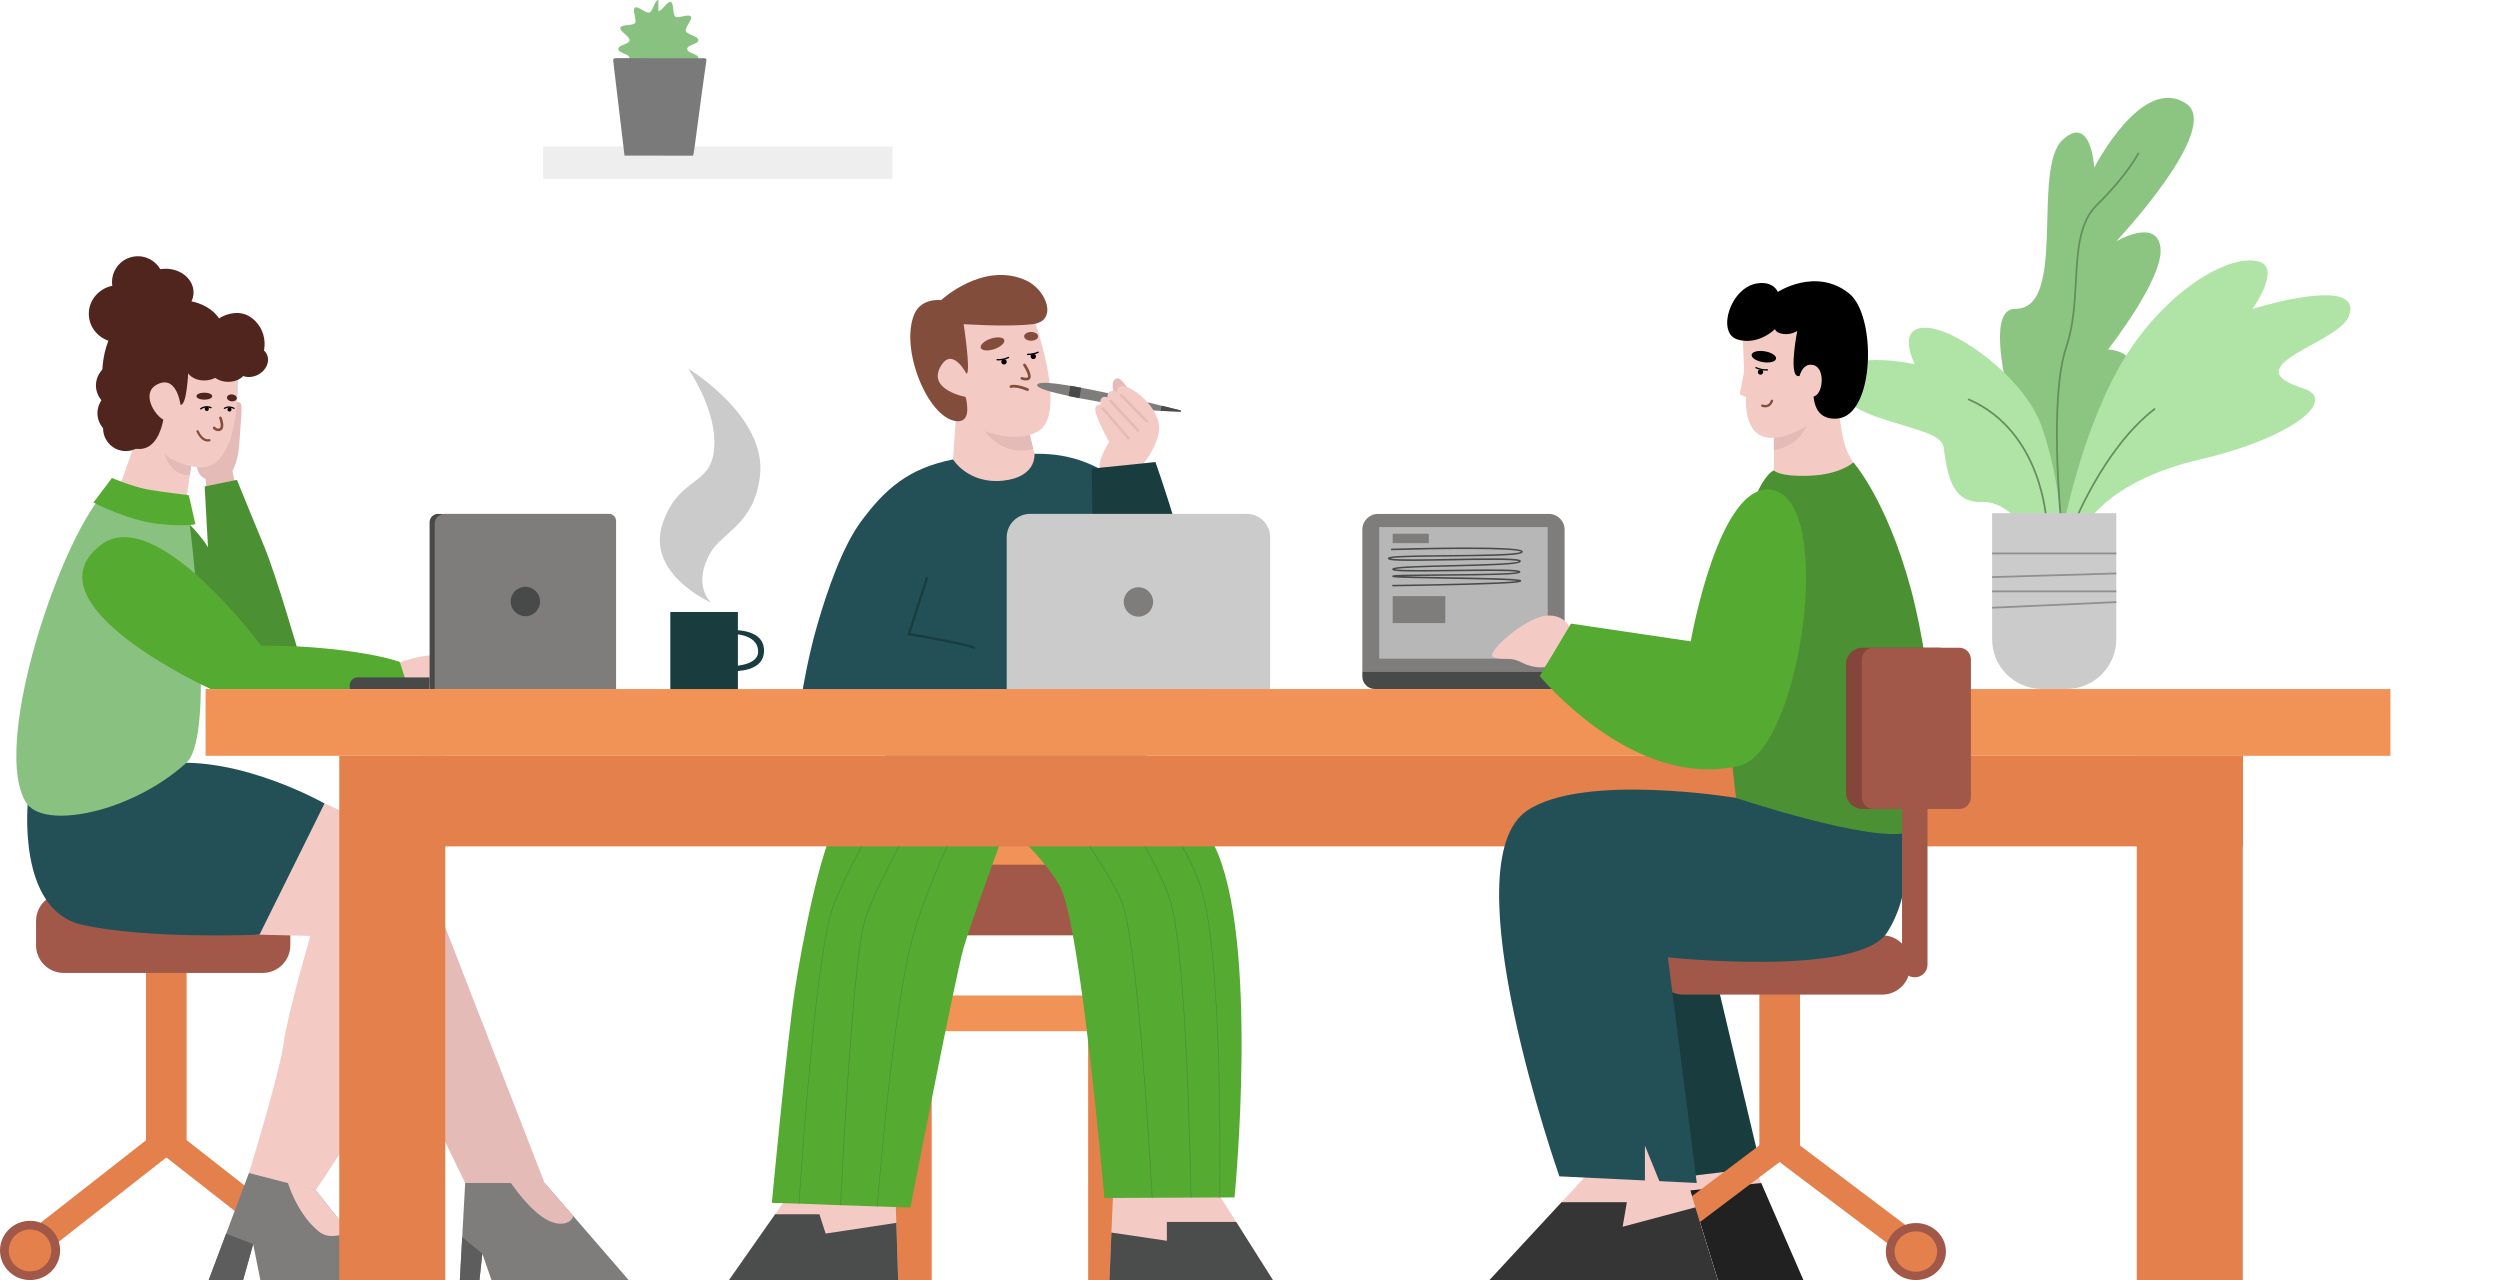 <svg width="291" height="149" viewBox="0 0 291 149" fill="none" xmlns="http://www.w3.org/2000/svg">
    <g clip-path="url(#clip0_10_12733)">
        <path d="M238.202 60.62C238.202 60.62 229.052 35.908 234.561 35.952C240.718 36.001 236.406 19.577 240.128 16.238C243.449 13.258 243.768 19.517 243.768 19.517C243.768 19.517 249.335 8.608 254.476 12.061C258.716 14.907 246.337 28.088 246.337 28.088C246.337 28.088 251.05 25.306 251.479 28.836C251.908 32.366 245.374 40.679 245.374 40.679C245.374 40.679 249.658 40.804 247.624 44.77C245.589 48.741 240.771 60.62 240.771 60.62H238.202Z"
              fill="#8CC582"/>
        <path d="M242.482 61.586C242.482 61.586 244.946 56.075 255.973 53.508C267.001 50.94 272.195 46.497 268.073 45.199C259.764 42.579 272.296 39.971 273.425 36.761C275.14 31.893 262.183 35.96 262.183 35.96C262.183 35.96 265.686 31.108 262.826 30.417C259.185 29.536 251.584 34.246 246.871 42.405C242.158 50.564 240.124 61.59 240.124 61.59H242.478L242.482 61.586Z"
              fill="#B0E4A7"/>
        <path d="M236.487 62.653C236.487 62.653 234.08 58.275 230.65 58.424C226.976 58.586 226.632 54.733 226.208 51.951C225.779 49.169 212.353 49.173 214.169 43.663C215.156 40.675 222.887 42.397 222.887 42.397C222.887 42.397 220.645 38.099 224.173 38.144C227.66 38.188 235.593 43.929 237.611 49.541C239.861 55.8 240.128 63.078 240.128 63.078L236.487 62.649V62.653Z"
              fill="#B0E4A7"/>
        <path d="M241.2 61.582C241.2 61.582 241.175 61.582 241.163 61.574C241.111 61.554 241.082 61.493 241.103 61.441C241.139 61.347 244.662 52.21 250.718 47.536C250.763 47.499 250.832 47.508 250.864 47.556C250.9 47.601 250.892 47.669 250.844 47.702C244.832 52.339 241.329 61.424 241.293 61.513C241.276 61.554 241.236 61.582 241.196 61.582H241.2Z"
              fill="#658E5E"/>
        <path d="M238.202 60.725C238.145 60.725 238.101 60.68 238.097 60.624C238.097 60.599 237.963 57.992 236.79 54.971C235.71 52.19 233.501 48.478 229.112 46.59C229.059 46.566 229.035 46.505 229.055 46.452C229.08 46.4 229.14 46.376 229.193 46.396C233.651 48.316 235.892 52.081 236.984 54.903C238.17 57.955 238.303 60.587 238.303 60.616C238.303 60.672 238.263 60.721 238.202 60.725C238.202 60.725 238.202 60.725 238.198 60.725H238.202Z"
              fill="#658E5E"/>
        <path d="M239.913 60.834C239.861 60.834 239.816 60.794 239.808 60.741C239.792 60.599 238.384 46.363 240.403 40.416C241.244 37.933 241.39 35.281 241.531 32.714C241.725 29.176 241.907 25.836 244.003 23.782C247.494 20.366 248.801 17.839 248.813 17.81C248.837 17.758 248.902 17.738 248.954 17.766C249.007 17.79 249.027 17.855 248.999 17.907C248.987 17.932 247.664 20.487 244.149 23.932C242.11 25.929 241.928 29.232 241.738 32.726C241.596 35.305 241.45 37.974 240.601 40.485C238.598 46.388 240.002 60.579 240.018 60.721C240.022 60.777 239.982 60.83 239.925 60.834C239.925 60.834 239.917 60.834 239.913 60.834Z"
              fill="#658E5E"/>
        <path d="M246.337 59.734V74.399C246.337 77.605 243.736 80.201 240.532 80.201H237.688C234.48 80.201 231.883 77.601 231.883 74.399V59.734H246.337Z"
              fill="#CCCBCB"/>
        <path d="M246.337 66.644V66.854L231.883 67.279V67.069L246.337 66.644Z" fill="#909090"/>
        <path d="M246.337 68.73H231.883V68.941H246.337V68.73Z" fill="#909090"/>
        <path d="M246.337 69.98V70.19L231.883 70.845V70.635L246.337 69.98Z" fill="#909090"/>
        <path d="M246.337 64.315H231.883V64.525H246.337V64.315Z" fill="#909090"/>
        <path d="M103.88 17.05H63.228V20.823H103.88V17.05Z" fill="#EEEEEE"/>
        <path d="M76.634 0V1.294C77.067 1.294 77.682 0.097 78.075 0.226C78.467 0.356 78.273 1.69 78.609 1.937C78.944 2.183 80.154 1.577 80.401 1.916C80.647 2.256 79.697 3.21 79.83 3.615C79.964 4.019 81.291 4.221 81.291 4.654C81.291 5.179 79.996 5.179 79.996 5.705C79.996 6.231 81.291 6.231 81.291 6.756C81.291 7.282 79.996 7.282 79.996 7.807C79.996 8.333 81.291 8.333 81.291 8.859C81.291 9.384 79.996 9.384 79.996 9.91C79.996 10.342 81.194 10.957 81.064 11.349C80.935 11.742 79.6 11.547 79.353 11.883C79.106 12.219 79.713 13.428 79.373 13.674C79.037 13.921 78.079 12.971 77.674 13.104C77.269 13.237 77.067 14.564 76.634 14.564V13.27C76.202 13.27 75.587 14.467 75.194 14.337C74.802 14.208 74.996 12.873 74.66 12.627C74.325 12.38 73.115 12.987 72.868 12.647C72.621 12.307 73.572 11.353 73.439 10.949C73.305 10.545 71.978 10.342 71.978 9.91C71.978 9.384 73.273 9.384 73.273 8.859C73.273 8.333 71.978 8.333 71.978 7.807C71.978 7.282 73.273 7.282 73.273 6.756C73.273 6.231 71.978 6.231 71.978 5.705C71.978 5.179 73.273 5.179 73.273 4.654C73.273 4.221 72.075 3.607 72.205 3.214C72.334 2.822 73.669 3.016 73.916 2.681C74.163 2.345 73.556 1.136 73.896 0.89C74.236 0.643 75.19 1.593 75.595 1.46C75.999 1.326 76.202 0 76.634 0Z"
              fill="#89C280"/>
        <path d="M80.676 18.118C78.014 18.118 75.356 18.118 72.694 18.113C72.253 14.434 71.812 10.755 71.376 7.076C71.347 6.825 71.477 6.768 71.8 6.768C75.158 6.768 78.512 6.772 81.869 6.776C82.144 6.776 82.257 6.825 82.225 7.039C81.606 11.139 80.769 18.122 80.68 18.122L80.676 18.118Z"
              fill="#7A7A7A"/>
        <path d="M45.664 77.411C45.664 77.411 49.515 75.915 50.919 76.384C52.322 76.853 52.088 79.522 52.088 79.522H45.215L45.664 77.411Z"
              fill="#F4CAC5"/>
        <path d="M16.99 133.547H21.719L21.719 112.142H16.99L16.99 133.547Z" fill="#E3804C"/>
        <path d="M1.845 144.589L3.75 146.954L20.125 134.133L18.22 131.768L1.845 144.589Z" fill="#E3804C"/>
        <path d="M36.889 144.589L34.98 146.954L18.605 134.133L20.51 131.768L36.889 144.589Z" fill="#E3804C"/>
        <path d="M27.023 54.656L27.383 56.423L24.025 57.139L23.924 55.436L27.023 54.656Z" fill="#E5BBB7"/>
        <path d="M24.211 63.713C24.211 63.713 23.677 62.694 22.091 61.069C20.506 59.443 19.729 67.465 22.528 72.24C25.324 77.015 32.549 77.055 32.549 77.055L34.761 76.008C34.761 76.008 32.16 67 30.761 63.624C29.361 60.248 27.577 55.853 27.577 55.853L23.823 56.625L24.211 63.717V63.713Z"
              fill="#4B9134"/>
        <path d="M22.88 53.451C22.88 53.451 22.642 55.788 24.434 55.82C26.181 55.853 27.581 55.699 27.88 51.32C28.18 46.95 28.358 46.695 27.383 46.812C26.408 46.929 25.17 51.781 25.17 51.781L22.88 53.451Z"
              fill="#E5BBB7"/>
        <path d="M13.985 56.443C13.985 56.443 14.45 57.32 17.767 57.943C21.08 58.562 21.703 57.943 21.703 57.943L22.099 55.266L22.371 53.439L20.829 52.529L16.319 49.869L13.989 56.443H13.985Z"
              fill="#F4CAC5"/>
        <path d="M19.009 52.04C19.009 52.04 19.163 54.575 21.238 55.198C21.582 55.299 21.865 55.315 22.1 55.267L22.371 53.439L20.829 52.529L19.013 52.044L19.009 52.04Z"
              fill="#E5BBB7"/>
        <path d="M7.419 113.25H30.571C32.351 113.25 33.795 111.807 33.795 110.028V107.209C33.795 105.43 32.351 103.987 30.571 103.987H7.419C5.639 103.987 4.195 105.43 4.195 107.209V110.028C4.195 111.807 5.639 113.25 7.419 113.25Z"
              fill="#A25849"/>
        <path d="M27.658 42.619C27.658 42.619 28.43 55.093 22.941 54.377C18.107 53.746 17.039 50.023 17.039 50.023L18.697 41.431L27.658 42.619Z"
              fill="#F4CAC5"/>
        <path d="M51.222 106.373L63.39 137.699H54.147L44.98 118.838L51.222 106.373Z" fill="#E5BBB7"/>
        <path d="M37.779 93.523C37.779 93.523 50.109 98.594 51.222 104.129C53.37 114.847 36.748 138.528 36.748 138.528L28.981 136.535C28.981 136.535 32.553 124.903 33.022 121.413C33.487 117.924 36.129 108.948 36.129 108.948L29.681 108.782L37.783 93.523H37.779Z"
              fill="#F4CAC5"/>
        <path d="M3.265 93.111C3.265 93.111 1.853 105.904 9.539 107.638C17.225 109.373 30.206 108.794 30.206 108.794L37.779 93.523C37.779 93.523 27.896 87.911 19.345 88.902C10.793 89.892 3.265 93.111 3.265 93.111Z"
              fill="#235056"/>
        <path d="M73.18 149H57.209L56.141 145.923L55.809 149H53.528L54.147 137.699H63.39L66.707 141.524L73.18 149Z"
              fill="#7F7C7C"/>
        <path d="M44.98 149H30.308L29.47 144.815L28.297 149H24.292L28.977 136.535L33.508 137.699L36.744 138.532L40.712 143.574L44.98 149Z"
              fill="#7F7C7C"/>
        <path d="M40.712 143.574C39.814 143.602 38.37 144.362 37.112 143.348C35.574 142.11 34.583 140.303 34.033 139.05C33.714 138.318 33.544 137.772 33.503 137.639C33.495 137.618 33.495 137.606 33.495 137.606L33.94 137.732L36.748 138.532L37.787 139.858L40.712 143.578V143.574Z"
              fill="#F4CAC5"/>
        <path d="M21.699 57.943C21.699 57.943 25.494 85.324 21.699 88.785C15.364 94.562 4.956 96.725 2.977 93.333C-1.614 85.473 9.697 55.501 13.985 56.443C16.634 57.025 21.699 57.943 21.699 57.943Z"
              fill="#89C280"/>
        <path d="M21.986 57.644C21.986 57.644 18.96 57.284 17.209 56.977C15.461 56.665 13.03 55.638 13.03 55.638L10.878 58.493C10.878 58.493 14.891 60.612 18.487 60.988C21.671 61.319 22.743 61.016 22.743 61.016L21.982 57.652L21.986 57.644Z"
              fill="#55AA32"/>
        <path d="M47.545 80.201L46.541 77.055C46.541 77.055 43.673 75.919 36.428 75.357C33.309 75.115 30.397 75.171 30.397 75.171C30.397 75.171 18.143 58.513 11.74 63.434C2.783 70.315 24.515 80.201 24.515 80.201H47.549H47.545Z"
              fill="#55AA32"/>
        <path d="M21.909 43.319C21.909 43.319 22.492 43.667 24.122 43.861C25.752 44.055 29.482 44.326 30.494 41.649C31.505 38.968 29.826 36.914 28.317 36.526C26.808 36.138 25.494 37.068 25.494 37.068C25.494 37.068 23.447 33.364 16.626 35.71C9.284 38.233 11.873 50.876 15.057 52.04C19.15 53.536 19.227 47.006 19.227 47.006L19.85 46.153C19.85 46.153 20.356 47.164 21.056 47.123C21.756 47.083 21.909 43.319 21.909 43.319Z"
              fill="#50251D"/>
        <path d="M19.284 36.797C21.076 36.797 22.529 35.563 22.529 34.04C22.529 32.517 21.076 31.282 19.284 31.282C17.492 31.282 16.04 32.517 16.04 34.04C16.04 35.563 17.492 36.797 19.284 36.797Z"
              fill="#50251D"/>
        <path d="M13.811 39.866C15.73 39.866 17.286 38.371 17.286 36.526C17.286 34.682 15.73 33.187 13.811 33.187C11.892 33.187 10.336 34.682 10.336 36.526C10.336 38.371 11.892 39.866 13.811 39.866Z"
              fill="#50251D"/>
        <path d="M16.526 48.807C16.921 47.404 16.103 45.946 14.698 45.551C13.294 45.157 11.835 45.975 11.44 47.379C11.046 48.782 11.864 50.24 13.269 50.635C14.673 51.029 16.132 50.211 16.526 48.807Z"
              fill="#50251D"/>
        <path d="M14.644 52.505C16.103 52.505 17.286 51.323 17.286 49.865C17.286 48.407 16.103 47.225 14.644 47.225C13.185 47.225 12.002 48.407 12.002 49.865C12.002 51.323 13.185 52.505 14.644 52.505Z"
              fill="#50251D"/>
        <path d="M14.235 47.47C15.675 47.235 16.652 45.878 16.416 44.439C16.181 42.999 14.823 42.023 13.383 42.259C11.944 42.494 10.967 43.851 11.202 45.29C11.438 46.729 12.796 47.705 14.235 47.47Z"
              fill="#50251D"/>
        <path d="M16.673 35.769C18.296 35.423 19.332 33.827 18.986 32.205C18.639 30.582 17.043 29.547 15.419 29.893C13.796 30.239 12.76 31.835 13.107 33.458C13.453 35.08 15.05 36.115 16.673 35.769Z"
              fill="#50251D"/>
        <path d="M23.77 44.289C24.928 44.289 25.866 43.614 25.866 42.781C25.866 41.948 24.928 41.273 23.77 41.273C22.613 41.273 21.675 41.948 21.675 42.781C21.675 43.614 22.613 44.289 23.77 44.289Z"
              fill="#50251D"/>
        <path d="M26.566 44.447C27.723 44.447 28.661 43.772 28.661 42.939C28.661 42.106 27.723 41.431 26.566 41.431C25.408 41.431 24.47 42.106 24.47 42.939C24.47 43.772 25.408 44.447 26.566 44.447Z"
              fill="#50251D"/>
        <path d="M29.991 43.642C30.992 43.146 31.466 42.064 31.05 41.226C30.634 40.388 29.486 40.11 28.485 40.606C27.484 41.102 27.01 42.183 27.426 43.022C27.842 43.86 28.99 44.137 29.991 43.642Z"
              fill="#50251D"/>
        <path d="M21.04 47.309C21.04 47.309 20.688 43.844 18.572 44.625C15.983 45.583 18.329 49 19.494 49C21.177 49 21.036 47.309 21.036 47.309H21.04Z"
              fill="#F4CAC5"/>
        <path d="M22.868 46.113C22.868 46.339 23.281 46.521 23.787 46.521C24.292 46.521 24.705 46.339 24.705 46.113C24.705 45.886 24.292 45.704 23.787 45.704C23.281 45.704 22.868 45.886 22.868 46.113Z"
              fill="#50251D"/>
        <path d="M26.42 46.254C26.396 46.477 26.634 46.687 26.95 46.719C27.265 46.752 27.541 46.598 27.565 46.376C27.589 46.153 27.35 45.943 27.035 45.91C26.719 45.878 26.444 46.032 26.42 46.254Z"
              fill="#50251D"/>
        <path d="M26.735 47.309C27.043 47.33 27.265 47.459 27.282 47.467C27.318 47.487 27.33 47.536 27.306 47.572C27.286 47.609 27.237 47.621 27.201 47.596C27.18 47.584 26.679 47.293 26.161 47.596C26.125 47.617 26.08 47.605 26.056 47.568C26.036 47.532 26.048 47.487 26.084 47.463C26.315 47.33 26.537 47.297 26.732 47.309H26.735Z"
              fill="black"/>
        <path d="M23.989 47.281C24.32 47.261 24.575 47.366 24.591 47.374C24.632 47.39 24.652 47.439 24.632 47.479C24.612 47.52 24.563 47.536 24.523 47.52C24.498 47.508 23.928 47.273 23.41 47.649C23.374 47.677 23.321 47.669 23.297 47.633C23.273 47.596 23.277 47.548 23.313 47.524C23.544 47.358 23.778 47.293 23.989 47.281Z"
              fill="black"/>
        <path d="M25.396 50.188C25.117 50.188 24.899 50.014 24.806 49.897C24.753 49.832 24.765 49.735 24.834 49.683C24.899 49.63 24.996 49.642 25.049 49.711C25.057 49.719 25.259 49.97 25.546 49.857C25.595 49.837 25.627 49.804 25.651 49.748C25.773 49.477 25.587 48.882 25.514 48.696C25.481 48.62 25.522 48.531 25.599 48.498C25.675 48.466 25.765 48.506 25.797 48.583C25.829 48.668 26.12 49.432 25.93 49.869C25.874 49.998 25.777 50.091 25.655 50.14C25.566 50.176 25.477 50.188 25.396 50.188Z"
              fill="#834D3C"/>
        <path d="M22.977 50.071C23.034 50.063 23.095 50.095 23.119 50.152C23.123 50.164 23.584 51.276 24.349 51.11C24.418 51.098 24.49 51.142 24.503 51.215C24.519 51.288 24.474 51.357 24.401 51.373C23.431 51.583 22.901 50.309 22.876 50.253C22.848 50.184 22.876 50.107 22.945 50.079C22.953 50.075 22.965 50.071 22.974 50.071H22.977Z"
              fill="#834D3C"/>
        <path d="M3.499 149C5.432 149 6.998 147.456 6.998 145.551C6.998 143.646 5.432 142.102 3.499 142.102C1.567 142.102 0 143.646 0 145.551C0 147.456 1.567 149 3.499 149Z"
              fill="#A25849"/>
        <path d="M3.499 147.989C4.866 147.989 5.975 146.898 5.975 145.551C5.975 144.205 4.866 143.113 3.499 143.113C2.132 143.113 1.023 144.205 1.023 145.551C1.023 146.898 2.132 147.989 3.499 147.989Z"
              fill="#E3804C"/>
        <path d="M26.95 47.665C26.95 47.795 26.845 47.904 26.711 47.904C26.578 47.904 26.473 47.799 26.473 47.665C26.473 47.532 26.578 47.427 26.711 47.427C26.845 47.427 26.95 47.532 26.95 47.665Z"
              fill="black"/>
        <path d="M24.308 47.601C24.308 47.73 24.203 47.839 24.07 47.839C23.936 47.839 23.831 47.734 23.831 47.601C23.831 47.467 23.936 47.362 24.07 47.362C24.203 47.362 24.308 47.467 24.308 47.601Z"
              fill="black"/>
        <path d="M66.707 141.524C66.638 142.066 65.995 142.503 65.089 142.438C63.285 142.308 61.448 140.299 60.247 138.755C59.939 138.358 59.672 137.99 59.458 137.695H63.398L64.316 138.755L66.715 141.524H66.707Z"
              fill="#E5BBB7"/>
        <path d="M50.979 59.819H71.117V80.217H50.004V60.789C50.004 60.252 50.441 59.819 50.975 59.819H50.979Z"
              fill="#484949"/>
        <path d="M51.756 59.819H70.89C71.343 59.819 71.711 60.187 71.711 60.64V80.221H50.599V60.98C50.599 60.341 51.117 59.823 51.756 59.823V59.819Z"
              fill="#7F7C7C"/>
        <path d="M61.153 71.726C62.098 71.726 62.864 70.961 62.864 70.016C62.864 69.072 62.098 68.306 61.153 68.306C60.208 68.306 59.442 69.072 59.442 70.016C59.442 70.961 60.208 71.726 61.153 71.726Z"
              fill="#484949"/>
        <path d="M41.651 78.846H50.004V80.201H40.708V79.784C40.708 79.263 41.129 78.842 41.651 78.842V78.846Z"
              fill="#484949"/>
        <path d="M56.141 145.923L53.799 144.003L53.528 149H55.809L56.141 145.923Z" fill="#5E5D5D"/>
        <path d="M29.47 144.815L26.319 143.602L24.292 149H28.297L29.47 144.815Z" fill="#5E5D5D"/>
        <path d="M103.495 149H108.451V110.125H103.495V149Z" fill="#E3804C"/>
        <path d="M126.659 149H131.615V110.125H126.659V149Z" fill="#E3804C"/>
        <path d="M106.356 120.031H129.361V115.874H106.356V120.031Z" fill="#F19257"/>
        <path d="M99.426 144.071H102.982L108.948 108.063L105.49 107.489L99.426 144.071Z" fill="#AB6D4D"/>
        <path d="M126.91 108.063L132.881 144.071H136.436L130.372 107.489L126.91 108.063Z" fill="#AB6D4D"/>
        <path d="M93.415 80.403L122.864 80.217L140.652 80.585C140.652 80.585 139.499 64.412 131.044 56.754C130.939 56.657 130.834 56.564 130.725 56.471C128.273 54.361 125.227 52.958 121.453 52.833C121.343 52.828 121.23 52.824 121.121 52.824C120.886 52.82 120.652 52.824 120.409 52.824C115.466 52.958 111.036 53.455 110.931 53.475C105.729 54.527 103.046 56.892 100.227 60.697C98.079 63.6 96.315 68.645 95.118 72.794C94.029 76.57 93.415 80.399 93.415 80.399V80.403Z"
              fill="#235056"/>
        <path d="M131.493 45.522C131.493 45.522 130.571 43.998 130.073 44.043C129.139 44.123 129.649 45.769 129.649 45.769L129.952 46.254L131.493 45.522Z"
              fill="#E5BBB7"/>
        <path d="M110.931 53.479C110.931 53.479 112.694 56.358 116.711 55.954C120.732 55.545 120.409 52.828 120.409 52.828L120.275 52.295L119.717 50.031L118.297 49.788L111.27 48.583L110.931 53.483V53.479Z"
              fill="#F4CAC5"/>
        <path d="M114.397 49.784C114.397 49.784 115.939 52.796 119.555 52.412C119.83 52.384 120.069 52.343 120.275 52.295L119.717 50.031L118.297 49.788H114.397V49.784Z"
              fill="#E5BBB7"/>
        <path d="M120.15 36.567C120.15 36.567 124.535 48.255 120.745 50.257C116.954 52.258 111.271 48.579 111.271 48.579L110.296 37.703L120.15 36.567Z"
              fill="#F4CAC5"/>
        <path d="M132.549 54.656C132.549 54.656 135.595 51.328 134.782 48.894C133.969 46.46 131.206 44.633 130.409 44.985C129.879 45.219 130.11 45.769 130.11 45.769C130.11 45.769 129.632 45.34 129.244 45.551C128.811 45.789 128.944 46.282 128.944 46.282C128.944 46.282 128.605 46.109 128.321 46.274C127.941 46.497 128.131 47.091 128.131 47.091C128.131 47.091 127.634 47.059 127.508 47.443C127.266 48.199 129.106 51.446 129.106 51.446C129.106 51.446 127.537 53.908 128.131 54.652C128.726 55.396 132.545 54.652 132.545 54.652L132.549 54.656Z"
              fill="#F4CAC5"/>
        <path d="M119.426 44.289C119.58 44.289 119.733 44.257 119.843 44.16C120.255 43.796 119.596 42.712 119.381 42.393C119.333 42.32 119.236 42.3 119.163 42.349C119.09 42.397 119.07 42.494 119.119 42.567C119.511 43.165 119.758 43.812 119.632 43.921C119.531 44.01 119.199 43.962 118.997 43.889C118.916 43.861 118.823 43.905 118.795 43.986C118.767 44.071 118.811 44.16 118.892 44.188C118.957 44.212 119.191 44.285 119.426 44.285V44.289Z"
              fill="#834D3C"/>
        <path d="M119.608 45.506C119.669 45.506 119.725 45.47 119.753 45.413C119.79 45.332 119.753 45.239 119.673 45.203C119.616 45.179 118.321 44.613 117.622 44.847C117.537 44.876 117.492 44.964 117.52 45.049C117.549 45.134 117.638 45.179 117.723 45.15C118.208 44.989 119.203 45.344 119.543 45.498C119.563 45.506 119.588 45.51 119.608 45.51V45.506Z"
              fill="#834D3C"/>
        <path d="M133.463 49.173C133.504 49.173 133.544 49.157 133.577 49.129C133.637 49.068 133.641 48.967 133.577 48.903L130.615 45.882C130.555 45.822 130.454 45.818 130.389 45.882C130.328 45.943 130.324 46.044 130.389 46.109L133.35 49.129C133.382 49.161 133.423 49.177 133.463 49.177V49.173Z"
              fill="#E5BBB7"/>
        <path d="M132.468 50.269C132.508 50.269 132.545 50.257 132.577 50.225C132.642 50.164 132.646 50.063 132.585 49.998L129.377 46.549C129.317 46.485 129.216 46.481 129.151 46.541C129.086 46.602 129.082 46.703 129.143 46.768L132.351 50.217C132.383 50.249 132.423 50.269 132.468 50.269Z"
              fill="#E5BBB7"/>
        <path d="M131.351 51.163C131.388 51.163 131.424 51.151 131.457 51.122C131.521 51.066 131.529 50.965 131.473 50.9L128.499 47.451C128.443 47.386 128.342 47.378 128.277 47.435C128.212 47.491 128.204 47.593 128.261 47.657L131.234 51.106C131.266 51.142 131.311 51.163 131.355 51.163H131.351Z"
              fill="#E5BBB7"/>
        <path d="M116.865 42.429C117.039 42.429 117.181 42.288 117.181 42.114C117.181 41.94 117.039 41.799 116.865 41.799C116.691 41.799 116.55 41.94 116.55 42.114C116.55 42.288 116.691 42.429 116.865 42.429Z"
              fill="black"/>
        <path d="M119.96 41.483C119.96 41.657 120.102 41.799 120.275 41.799C120.449 41.799 120.591 41.657 120.591 41.483C120.591 41.309 120.449 41.168 120.275 41.168C120.102 41.168 119.96 41.309 119.96 41.483Z"
              fill="black"/>
        <path d="M114.163 40.489C114.276 40.824 114.98 40.889 115.733 40.638C116.489 40.383 117.007 39.906 116.894 39.571C116.78 39.235 116.076 39.17 115.324 39.421C114.568 39.676 114.05 40.153 114.163 40.489Z"
              fill="#834D3C"/>
        <path d="M120.021 39.66C120.47 39.66 120.834 39.432 120.834 39.15C120.834 38.869 120.47 38.641 120.021 38.641C119.572 38.641 119.208 38.869 119.208 39.15C119.208 39.432 119.572 39.66 120.021 39.66Z"
              fill="#834D3C"/>
        <path d="M116.234 41.952C116.89 41.952 117.407 41.69 117.432 41.677C117.472 41.657 117.484 41.609 117.464 41.572C117.444 41.532 117.395 41.52 117.359 41.54C117.355 41.54 116.76 41.843 116.068 41.791C116.024 41.791 115.987 41.819 115.983 41.863C115.983 41.908 116.012 41.944 116.056 41.948C116.117 41.952 116.178 41.956 116.234 41.956V41.952Z"
              fill="black"/>
        <path d="M119.608 41.334C120.389 41.334 120.85 41.083 120.87 41.075C120.911 41.055 120.923 41.006 120.903 40.966C120.882 40.925 120.834 40.913 120.793 40.933C120.789 40.933 120.344 41.172 119.608 41.172C119.564 41.172 119.527 41.208 119.527 41.253C119.527 41.297 119.568 41.334 119.608 41.334Z"
              fill="black"/>
        <path d="M112.165 37.731C112.165 37.731 117.286 38.083 120.223 37.731C123.156 37.379 121.865 33.72 119.386 32.617C114.402 30.397 109.543 34.941 109.543 34.941C109.543 34.941 107.258 34.618 106.428 36.567C104.721 40.569 107.97 48.579 111.25 49.012C114.228 49.404 111.331 43.113 111.331 43.113C111.331 43.113 112.035 43.707 112.521 43.493C113.018 43.27 112.169 37.731 112.169 37.731H112.165Z"
              fill="#834D3C"/>
        <path d="M112.626 43.731C112.626 43.731 110.987 40.355 109.6 42.47C107.662 45.421 112.626 46.258 112.626 46.258V43.735V43.731Z"
              fill="#F4CAC5"/>
        <path d="M127.08 54.535L127.116 56.884V57.203L127.488 80.593H140.652C140.652 80.593 139.64 72.017 138.285 66.337C137.444 62.795 136.178 58.792 135.344 56.281C135.308 56.176 135.275 56.071 135.243 55.97C134.794 54.628 134.495 53.783 134.495 53.783L127.08 54.543V54.535Z"
              fill="#193C3F"/>
        <path d="M100.862 105.665H133.872C135.652 105.665 137.096 104.222 137.096 102.443V98.86C137.096 97.081 135.652 95.638 133.872 95.638H100.862C99.081 95.638 97.638 97.081 97.638 98.86V102.443C97.638 104.222 99.081 105.665 100.862 105.665Z"
              fill="#F19257"/>
        <path d="M100.862 108.871H133.872C135.652 108.871 137.096 107.428 137.096 105.649V103.874C137.096 102.094 135.652 100.651 133.872 100.651H100.862C99.081 100.651 97.638 102.094 97.638 103.874V105.649C97.638 107.428 99.081 108.871 100.862 108.871Z"
              fill="#A25849"/>
        <path d="M133.56 46.824C133.811 47.111 134.046 47.427 134.244 47.758C134.475 47.791 134.6 47.807 134.6 47.807L135.118 47.827L137.395 47.916C137.484 47.92 137.504 47.795 137.415 47.77C137.149 47.702 135.955 47.411 135.219 47.229C134.871 47.144 134.624 47.083 134.624 47.083C134.624 47.083 133.698 46.857 133.56 46.824Z"
              fill="#7F7C7C"/>
        <path d="M124.385 46.093C124.786 46.177 125.207 46.262 125.639 46.347C126.432 46.501 127.262 46.65 128.087 46.792C128.087 46.61 128.123 46.388 128.325 46.27C128.597 46.109 128.92 46.262 128.944 46.274C128.944 46.258 128.876 45.999 129.005 45.773C127.921 45.539 126.845 45.316 125.846 45.13C125.409 45.045 124.988 44.972 124.588 44.904C122.387 44.536 120.789 44.41 120.724 44.811C120.664 45.175 122.258 45.636 124.385 46.088V46.093Z"
              fill="#7F7C7C"/>
        <path d="M135.118 47.811V47.827L137.395 47.916C137.484 47.92 137.504 47.795 137.415 47.77C137.148 47.702 135.955 47.411 135.219 47.229C135.15 47.411 135.118 47.605 135.118 47.811Z"
              fill="#484949"/>
        <path d="M124.385 46.093C124.786 46.177 125.207 46.262 125.64 46.347L125.846 45.134C125.409 45.049 124.988 44.977 124.588 44.908L124.385 46.093Z"
              fill="#484949"/>
        <path d="M113.41 75.539C111.513 74.876 105.825 73.954 105.769 73.946L105.611 73.922L107.796 67.141L108.058 67.226L105.971 73.704C106.926 73.861 111.74 74.666 113.503 75.284L113.414 75.543L113.41 75.539Z"
              fill="#193C3F"/>
        <path d="M84.859 149H104.543L104.333 142.341L104.264 140.174L91.497 139.519L90.223 141.342L84.859 149Z"
              fill="#F4CAC5"/>
        <path d="M129.139 149H148.168L143.892 142.232L141.853 139.005H129.559L129.369 143.469L129.139 149Z"
              fill="#F4CAC5"/>
        <path d="M84.859 149H104.543L104.333 142.341L96.105 143.586L95.38 141.342H90.223L84.859 149Z"
              fill="#4B4C4C"/>
        <path d="M129.139 149H148.168L143.892 142.232H135.822V144.427L129.369 143.469L129.139 149Z" fill="#4B4C4C"/>
        <path d="M89.838 140.012C89.838 140.012 91.141 140.04 92.957 140.101C92.986 140.101 93.018 140.101 93.046 140.101C93.973 140.133 95.025 140.17 96.1 140.218C96.42 140.23 97.023 140.255 97.779 140.283C97.808 140.283 97.84 140.283 97.872 140.283C99.07 140.327 100.631 140.38 102.063 140.428C102.092 140.428 102.124 140.428 102.156 140.428C104.211 140.497 105.971 140.558 105.971 140.558C105.971 140.558 111.076 114.253 112.136 110.424C112.913 107.618 117.177 96.054 117.177 96.054C117.177 96.054 121.287 99.527 123.358 103.134C125.757 107.315 128.548 139.446 128.548 139.446L134.07 139.422H134.163L138.58 139.401H138.673L141.93 139.385H142.019L143.698 139.377C143.698 139.377 146.675 109.195 141.315 98.359C135.955 87.523 130.999 86.791 130.999 86.791L128.58 86.743H128.451L125.029 86.674H124.911L118.415 86.545H118.297L116.165 86.5H116.064L111.679 86.411H111.574L107.533 86.33H107.427L104.454 86.27C104.454 86.27 99.834 91.89 97.642 95.217C95.449 98.545 93.265 110.4 92.508 115.336C91.61 121.179 89.842 140.012 89.842 140.012H89.838Z"
              fill="#55AA32"/>
        <path d="M139.94 103.999C142.047 111.669 141.999 132.839 141.93 139.389H142.019C142.088 132.835 142.136 111.657 140.025 103.975C138.718 99.22 134.94 94.057 131.999 90.564C130.769 89.1 129.576 87.798 128.576 86.751H128.447C129.458 87.806 130.672 89.132 131.93 90.624C134.863 94.114 138.633 99.265 139.936 104.003L139.94 103.999Z"
              fill="#4B9134"/>
        <path d="M124.911 86.674C128.362 91.041 135.033 100.009 136.392 105.673C137.998 112.369 138.483 133.814 138.585 139.401H138.678C138.576 133.818 138.091 112.356 136.481 105.653C135.126 99.996 128.496 91.069 125.033 86.674H124.915H124.911Z"
              fill="#4B9134"/>
        <path d="M118.415 86.549H118.297C121.331 90.632 128.763 100.813 130.458 104.784C132.278 109.049 133.69 132.508 134.074 139.426H134.167C133.787 132.508 132.371 109.029 130.543 104.747C128.852 100.789 121.477 90.677 118.415 86.549Z"
              fill="#4B9134"/>
        <path d="M102.067 140.432C102.096 140.432 102.128 140.432 102.16 140.432C102.771 132.904 104.341 115.745 106.408 108.629C108.536 101.298 113.997 90.612 116.169 86.5H116.068C113.88 90.644 108.447 101.29 106.323 108.604C104.252 115.729 102.686 132.904 102.075 140.432H102.067Z"
              fill="#4B9134"/>
        <path d="M100.526 107.476C99.333 111.98 98.22 131.727 97.788 140.283C97.816 140.283 97.848 140.283 97.881 140.283C98.317 131.727 99.426 111.989 100.619 107.497C101.861 102.806 109.03 90.774 111.683 86.411H111.578C108.9 90.814 101.772 102.79 100.53 107.472L100.526 107.476Z"
              fill="#4B9134"/>
        <path d="M92.957 140.101C92.986 140.101 93.018 140.101 93.046 140.101C93.528 132.843 95.109 110.937 96.962 105.677C98.75 100.599 105.089 90.228 107.524 86.326H107.419C104.96 90.26 98.661 100.579 96.877 105.645C95.024 110.913 93.439 132.835 92.957 140.093V140.101Z"
              fill="#4B9134"/>
        <path d="M147.84 80.31H117.181V62.54C117.181 61.036 118.402 59.815 119.907 59.815H145.118C146.623 59.815 147.844 61.036 147.844 62.54V80.31H147.84Z"
              fill="#CCCBCB"/>
        <path d="M132.512 71.775C133.457 71.775 134.224 71.009 134.224 70.065C134.224 69.12 133.457 68.354 132.512 68.354C131.567 68.354 130.801 69.12 130.801 70.065C130.801 71.009 131.567 71.775 132.512 71.775Z"
              fill="#7F7C7C"/>
        <path d="M85.89 71.237H78.026V80.31H85.89V71.237Z" fill="#193C3F"/>
        <path d="M84.665 73.368C84.665 73.368 88.945 72.903 88.932 75.741C88.924 78.58 84.665 78.086 84.665 78.086L84.818 77.561C84.818 77.561 88.245 77.621 88.245 75.863C88.245 73.517 84.665 73.796 84.665 73.796V73.364V73.368Z"
              fill="#193C3F"/>
        <path d="M82.743 70.129C82.743 70.129 75.15 66.798 77.128 60.935C79.102 55.072 83.233 56.864 83.152 51.337C83.091 47.172 80.097 42.91 80.097 42.91C80.097 42.91 89.264 48.405 88.463 55.376C87.82 60.975 84.09 61.974 82.747 64.263C80.498 68.088 82.747 70.125 82.747 70.125L82.743 70.129Z"
              fill="#CCCBCB"/>
        <path d="M23.928 87.976L278.245 87.976V80.205L23.928 80.205V87.976Z" fill="#F19257"/>
        <path d="M261.089 87.976H49.009V98.517H261.089V87.976Z" fill="#E3804C"/>
        <path d="M51.833 87.976H39.49V149.004H51.833V87.976Z" fill="#E3804C"/>
        <path d="M261.061 87.976H248.718V149.004H261.061V87.976Z" fill="#E3804C"/>
        <path d="M160.405 59.819H180.292C181.299 59.819 182.12 60.636 182.12 61.647V78.208H158.576V61.647C158.576 60.64 159.394 59.819 160.405 59.819Z"
              fill="#7F7C7C"/>
        <path d="M180.154 61.352H160.539V76.671H180.154V61.352Z" fill="#B7B7B7"/>
        <path d="M158.576 78.191H182.521V80.201H160.037C159.232 80.201 158.576 79.546 158.576 78.741V78.191Z"
              fill="#484949"/>
        <path d="M202.76 133.001L205.005 137.699L194.766 140.226L193.435 135.734L202.76 133.001Z" fill="#F4CAC5"/>
        <path d="M205.005 137.699L209.916 149H199.956L196.736 138.564L205.005 137.699Z" fill="#212121"/>
        <path d="M199.932 114.613L204.972 135.896L196.238 136.951L193.435 114.613H199.932Z" fill="#193C3F"/>
        <path d="M209.519 113.517H204.79V134.121H209.519V113.517Z" fill="#E3804C"/>
        <path d="M224.665 144.755L222.76 147.031L206.38 134.687L208.29 132.411L224.665 144.755Z" fill="#E3804C"/>
        <path d="M189.62 144.755L191.53 147.031L207.905 134.687L205.996 132.411L189.62 144.755Z" fill="#E3804C"/>
        <path d="M219.09 108.871H195.939C194.158 108.871 192.715 110.314 192.715 112.094V112.551C192.715 114.33 194.158 115.773 195.939 115.773H219.09C220.871 115.773 222.314 114.33 222.314 112.551V112.094C222.314 110.314 220.871 108.871 219.09 108.871Z"
              fill="#A25849"/>
        <path d="M223.006 149C224.939 149 226.505 147.514 226.505 145.681C226.505 143.847 224.939 142.361 223.006 142.361C221.074 142.361 219.507 143.847 219.507 145.681C219.507 147.514 221.074 149 223.006 149Z"
              fill="#A25849"/>
        <path d="M223.006 148.03C224.374 148.03 225.482 146.978 225.482 145.681C225.482 144.383 224.374 143.331 223.006 143.331C221.639 143.331 220.531 144.383 220.531 145.681C220.531 146.978 221.639 148.03 223.006 148.03Z"
              fill="#E3804C"/>
        <path d="M199.956 149H173.374L181.764 139.939L184.875 136.575L196.238 136.951L197.343 140.533L199.956 149Z"
              fill="#F4CAC5"/>
        <path d="M199.956 149H173.374L181.764 139.939H189.365L188.876 142.79L197.343 140.534L199.956 149Z"
              fill="#353535"/>
        <path d="M182.865 73.348C182.865 73.348 182.302 71.431 179.92 71.666C177.537 71.9 172.626 76.154 173.888 76.526C175.15 76.898 175.713 76.384 177.161 77.132C178.609 77.88 179.827 77.646 179.827 77.646L182.865 73.348Z"
              fill="#F4CAC5"/>
        <path d="M194.135 111.435C194.135 111.435 216.299 113.796 219.665 108.536C223.031 103.279 221.7 96.62 221.7 96.62L202.088 92.876C202.088 92.876 184.285 89.904 177.727 94.376C168.678 100.546 181.513 136.927 181.513 136.927L197.505 137.699L194.139 111.435H194.135Z"
              fill="#235056"/>
        <path d="M206.477 54.749L215.733 53.815C215.733 53.815 219.592 58.137 222.396 68.443C225.199 78.749 226.514 95.892 221.955 96.944C217.396 97.995 202.08 92.88 202.08 92.88C202.08 92.88 200.935 85.057 201.356 76.364C202.331 56.103 206.477 54.749 206.477 54.749Z"
              fill="#4B9134"/>
        <path d="M215.737 53.811C215.737 53.811 214.289 55.23 210.64 55.372C206.991 55.513 206.477 54.745 206.477 54.745V50.398L208.484 49.408L211.105 48.11L214.05 47.831C214.05 47.831 214.236 49.792 214.612 51.337C214.984 52.881 215.733 53.815 215.733 53.815L215.737 53.811Z"
              fill="#F4CAC5"/>
        <path d="M210.361 49.327C210.361 49.327 209.754 51.806 206.481 52.412V50.403L208.488 49.412L210.361 49.331V49.327Z"
              fill="#E5BBB7"/>
        <path d="M202.832 38.859L203.018 43.206L202.505 45.914L203.253 46.242C203.253 46.242 202.784 51.102 206.34 50.96C209.891 50.819 213.12 47.221 213.12 47.221L212.185 37.408L203.957 37.129L202.836 38.859H202.832Z"
              fill="#F4CAC5"/>
        <path d="M206.734 41.753C206.791 41.405 206.201 41.019 205.416 40.891C204.631 40.763 203.948 40.941 203.891 41.289C203.834 41.638 204.425 42.024 205.21 42.152C205.995 42.28 206.677 42.101 206.734 41.753Z"
              fill="black"/>
        <path d="M205.486 47.423C205.26 47.423 205.082 47.35 205.069 47.342C205.001 47.313 204.968 47.233 204.997 47.16C205.025 47.091 205.106 47.059 205.179 47.087C205.183 47.087 205.482 47.212 205.749 47.087C205.915 47.01 206.04 46.853 206.117 46.614C206.141 46.541 206.218 46.505 206.291 46.525C206.364 46.549 206.404 46.626 206.38 46.699C206.275 47.014 206.101 47.229 205.862 47.338C205.733 47.394 205.603 47.415 205.49 47.415L205.486 47.423Z"
              fill="#834D3C"/>
        <path d="M209.208 38.516C209.208 38.516 208.52 38.997 207.586 38.875C206.651 38.754 206.619 38.297 206.619 38.297C206.619 38.297 204.693 40.258 202.238 39.514C199.782 38.77 201.38 33.393 204.628 32.972C206.465 32.734 206.942 33.979 206.942 33.979C206.942 33.979 211.36 31.08 215.219 34.141C218.467 36.72 218.257 48.369 213.864 48.721C210.385 48.999 211.15 44.702 211.15 44.702L209.843 43.557C209.843 43.557 209.422 43.95 209.111 43.703C208.298 43.064 209.204 38.516 209.204 38.516H209.208Z"
              fill="black"/>
        <path d="M209.378 44.14C209.378 44.14 209.673 42.114 211.109 42.502C212.541 42.89 212.193 46.117 211.012 46.161C209.831 46.21 209.378 44.136 209.378 44.136V44.14Z"
              fill="#F4CAC5"/>
        <path d="M205.239 43.299C205.239 43.472 205.098 43.614 204.924 43.614C204.75 43.614 204.608 43.472 204.608 43.299C204.608 43.125 204.75 42.983 204.924 42.983C205.098 42.983 205.239 43.125 205.239 43.299Z"
              fill="black"/>
        <path d="M205.555 43.137C204.899 43.137 204.382 42.874 204.357 42.862C204.317 42.842 204.305 42.793 204.325 42.757C204.345 42.716 204.394 42.704 204.43 42.724C204.434 42.724 205.029 43.028 205.721 42.975C205.765 42.975 205.802 43.003 205.806 43.048C205.806 43.092 205.777 43.129 205.733 43.133C205.672 43.137 205.611 43.141 205.555 43.141V43.137Z"
              fill="black"/>
        <path d="M196.801 74.65C196.801 74.65 200.069 55.958 206.251 57.013C213.775 58.299 209.527 87.43 202.505 89.12C190.162 92.088 179.224 78.689 179.224 78.689L182.865 72.588L196.797 74.654L196.801 74.65Z"
              fill="#55AA32"/>
        <path d="M222.897 90.717H222.861C222.052 90.717 221.396 91.373 221.396 92.181V112.292C221.396 113.1 222.052 113.755 222.861 113.755H222.897C223.706 113.755 224.361 113.1 224.361 112.292V92.181C224.361 91.373 223.706 90.717 222.897 90.717Z"
              fill="#A25849"/>
        <path d="M225.632 75.394H216.797C215.731 75.394 214.867 76.257 214.867 77.322V92.237C214.867 93.303 215.731 94.166 216.797 94.166H225.632C226.697 94.166 227.561 93.303 227.561 92.237V77.322C227.561 76.257 226.697 75.394 225.632 75.394Z"
              fill="#84453A"/>
        <path d="M228.055 75.394H218.079C217.329 75.394 216.72 76.002 216.72 76.752V92.808C216.72 93.558 217.329 94.166 218.079 94.166H228.055C228.806 94.166 229.414 93.558 229.414 92.808V76.752C229.414 76.002 228.806 75.394 228.055 75.394Z"
              fill="#A25849"/>
        <path d="M162.059 68.257V68.075C167.343 68.011 175.118 67.845 176.655 67.626C175.559 67.485 171.335 67.416 168.156 67.364C162.1 67.267 162.092 67.23 162.055 67.105C162.043 67.064 162.068 67.016 162.104 66.992C162.262 66.895 163.811 66.874 167.581 66.846C171.109 66.818 175.862 66.785 176.695 66.579C175.967 66.418 172.254 66.462 169.228 66.499C163.775 66.567 162.173 66.551 162.063 66.317C162.043 66.276 162.051 66.228 162.084 66.187C162.286 65.945 164.345 65.872 168.997 65.767C172.266 65.69 176.307 65.597 176.805 65.338C176.287 65.104 172.173 65.176 168.843 65.237C162.8 65.346 161.57 65.31 161.546 65.019C161.546 64.982 161.554 64.95 161.578 64.922C161.792 64.687 163.856 64.647 168.516 64.606C171.954 64.578 176.639 64.537 177.051 64.226C176.461 63.785 167.504 63.883 161.918 64.048V63.866C163.415 63.822 176.598 63.45 177.209 64.121C177.25 64.166 177.254 64.214 177.25 64.242C177.197 64.647 175.025 64.732 168.516 64.784C165.652 64.808 162.436 64.837 161.809 65.002C162.456 65.164 165.834 65.104 168.839 65.047C170.801 65.011 172.832 64.974 174.357 64.99C176.995 65.015 177.007 65.184 177.019 65.318C177.019 65.346 177.019 65.387 176.979 65.427C176.691 65.742 173.775 65.831 169.001 65.945C166.19 66.009 163.03 66.082 162.343 66.256C163.059 66.389 166.319 66.349 169.224 66.312C175.017 66.24 176.841 66.26 176.962 66.523C176.979 66.559 176.979 66.604 176.954 66.636C176.78 66.911 174.05 66.976 167.581 67.024C165.996 67.036 164.377 67.048 163.334 67.077C164.487 67.117 166.343 67.145 168.16 67.178C170.235 67.21 172.383 67.246 174.07 67.299C176.987 67.392 177.027 67.489 177.064 67.582C177.076 67.614 177.072 67.651 177.051 67.679C176.991 67.772 176.873 67.942 169.43 68.12C165.773 68.209 162.1 68.253 162.063 68.253L162.059 68.257Z"
              fill="#484949"/>
        <path d="M166.315 62.128H162.108V63.224H166.315V62.128Z" fill="#7F7C7C"/>
        <path d="M168.233 69.389H162.108V72.527H168.233V69.389Z" fill="#7F7C7C"/>
        <path d="M191.469 138.188V133.353L193.435 138.188H191.469Z" fill="#F4CAC5"/>
    </g>
    <defs>
        <clipPath id="clip0_10_12733">
            <rect width="291" height="149" fill="white"/>
        </clipPath>
    </defs>
</svg>
